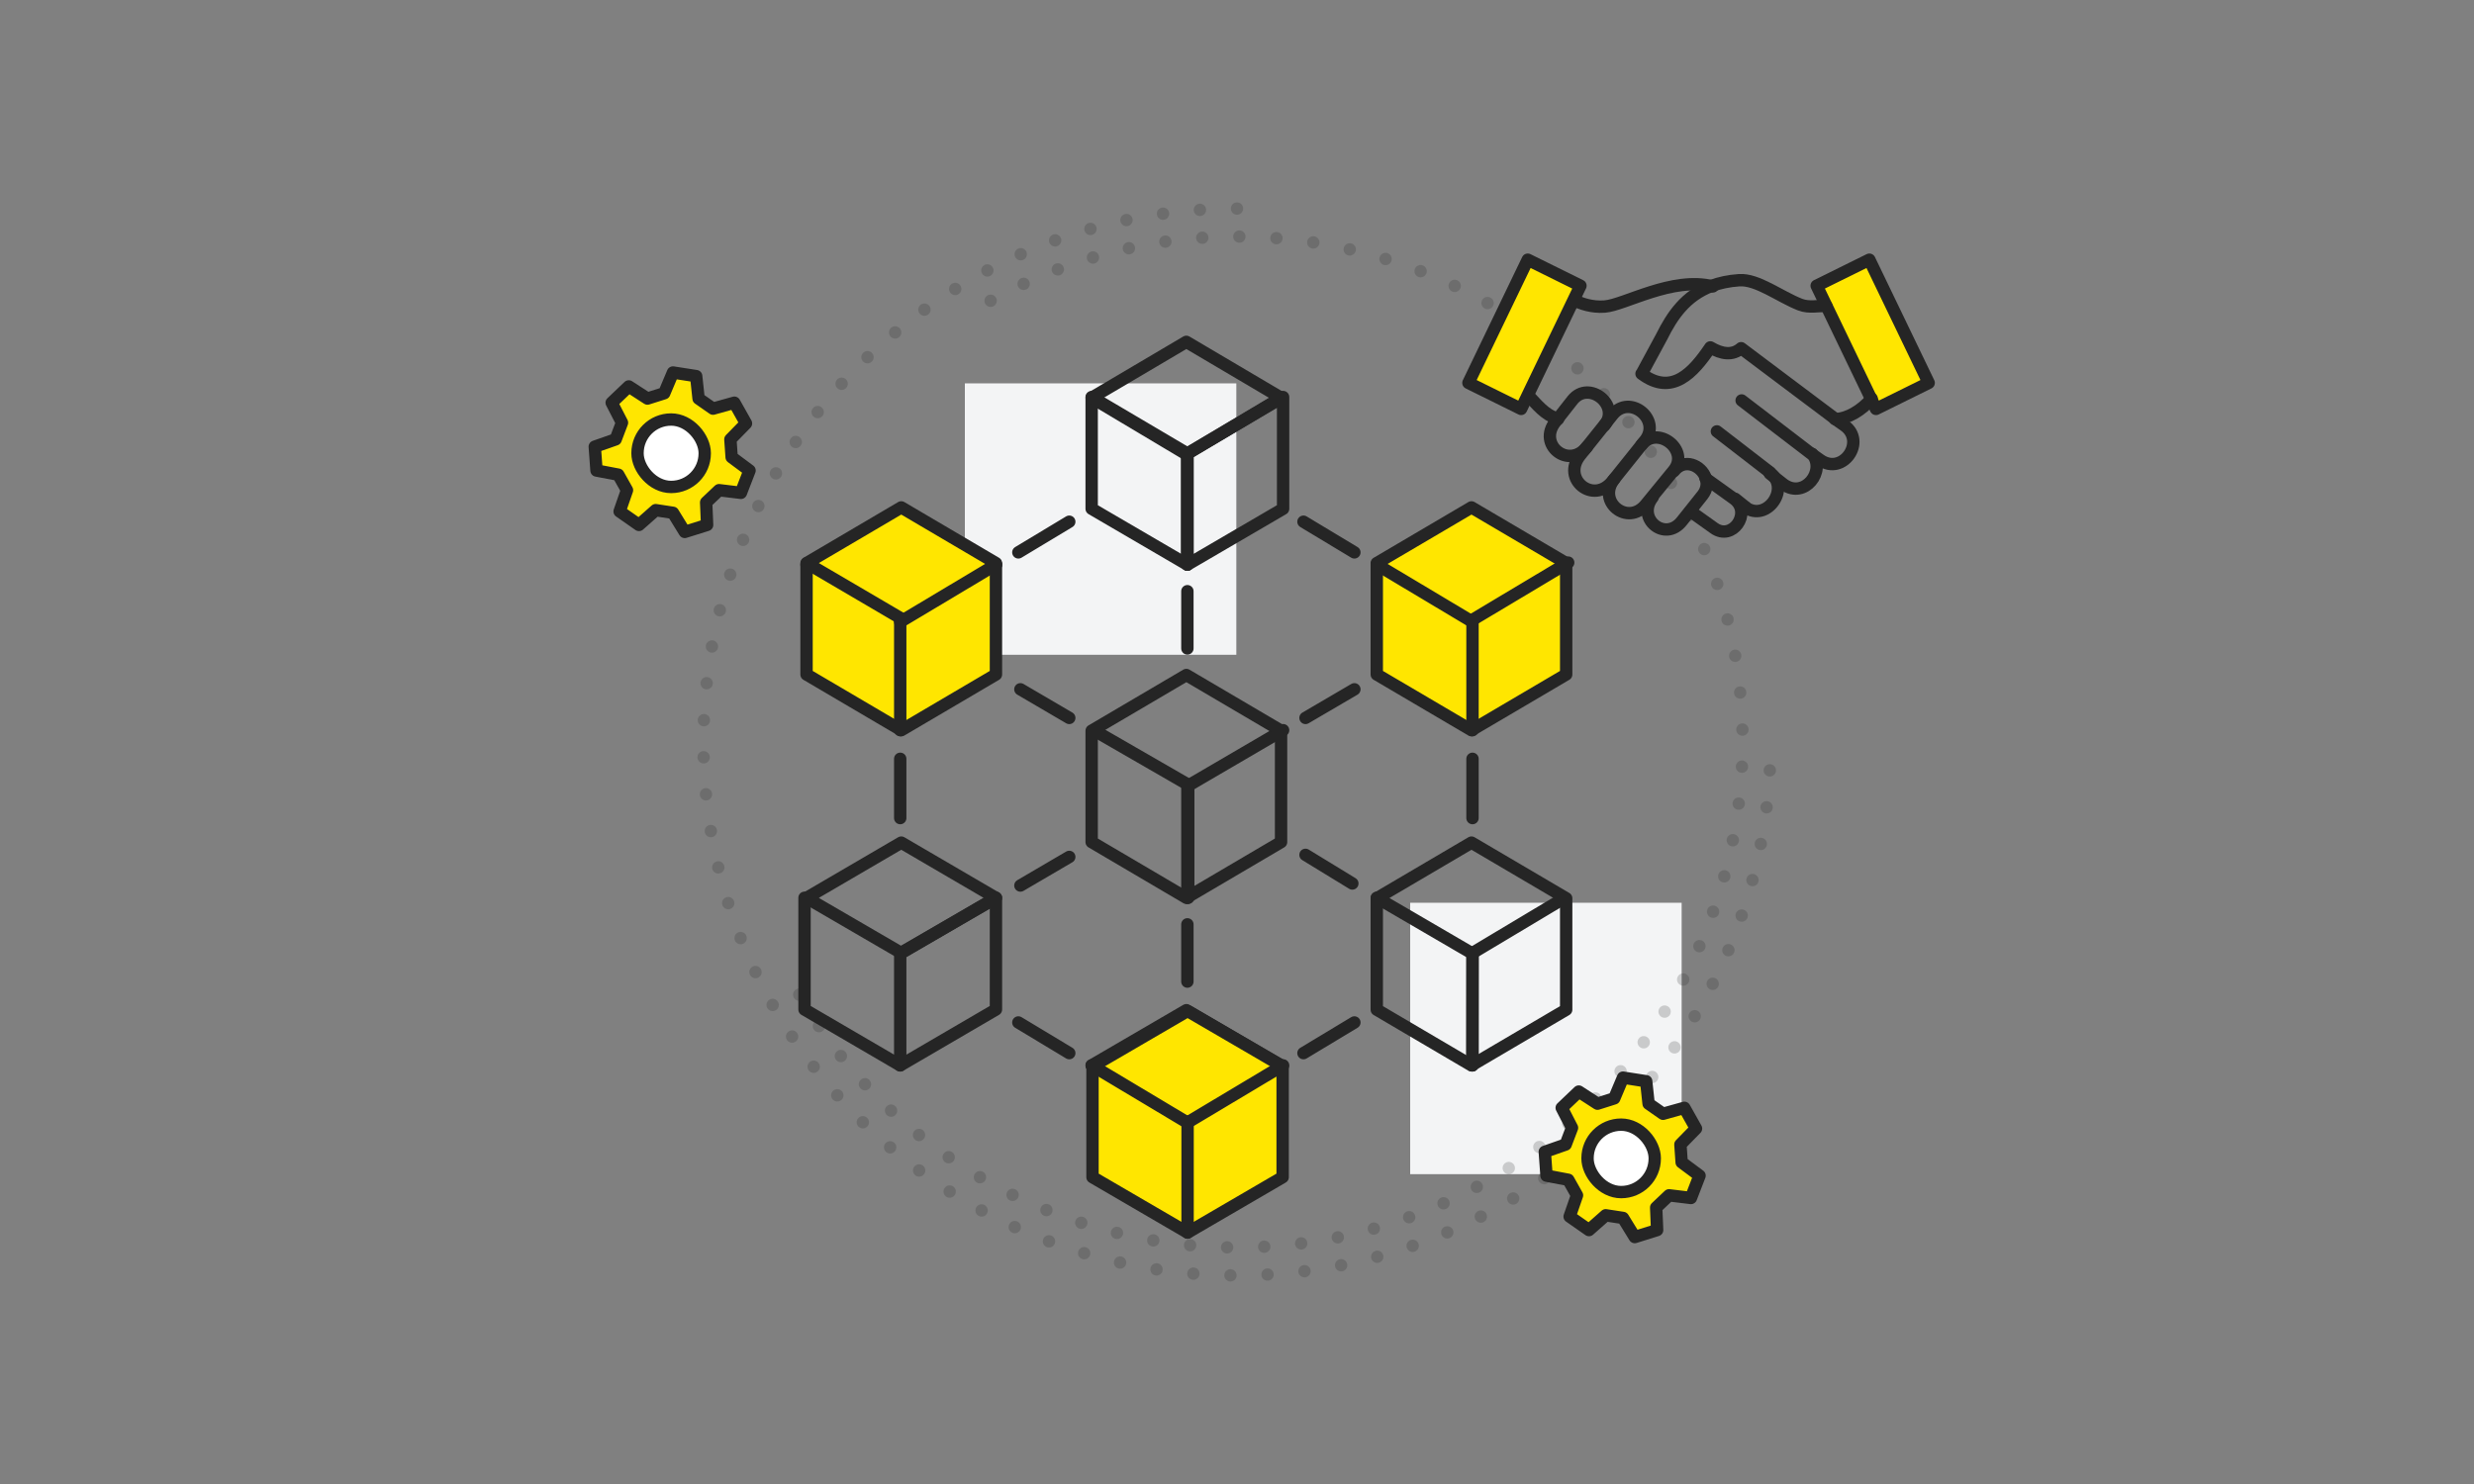 <svg xmlns="http://www.w3.org/2000/svg" xmlns:xlink="http://www.w3.org/1999/xlink" width="200px" height="120px" viewBox="0 0 200 120"><rect x="0" y="0" width="200" height="120" fill="#808080" stroke="none"/><title>Smart Contracts and Blockchain</title><g id="Smart-Contracts-and-Blockchain" stroke="none" stroke-width="1" fill="none" fill-rule="evenodd"><g id="Rectangle-Copy-13" transform="translate(44, 4)"><rect fill="#F3F4F5" x="70" y="69" width="21.946" height="21.946"></rect><rect fill="#F3F4F5" x="34" y="27" width="21.946" height="21.946"></rect><g id="Group-3" opacity="0.2" stroke="#252525" stroke-dasharray="0,3" stroke-linecap="round"><path d="M56,96.865 C78.569,96.865 96.865,78.569 96.865,56 C96.865,33.431 78.569,15.135 56,15.135 C33.431,15.135 15.135,33.431 15.135,56" id="Path" transform="translate(56, 56) rotate(-300) translate(-56, -56) "></path><path d="M56,12.865 C32.177,12.865 12.865,32.177 12.865,56 C12.865,79.823 32.177,99.135 56,99.135 C79.823,99.135 99.135,79.823 99.135,56" id="Path"></path></g></g><g id="Group-80" transform="translate(48, 21)"><g transform="translate(16.957, 6.611)" stroke="#252525" stroke-linecap="round" stroke-linejoin="round"><polygon id="Fill-3" points="38.605 58.537 30.952 63.001 23.294 58.537 30.949 54.076"></polygon><polyline id="Path" points="7.818 49.477 15.556 44.986 15.556 44.986 15.556 54.02 7.818 58.538"></polyline><polyline id="Shape" points="7.818 49.482 7.818 58.538 0.081 54.022 0.081 44.986"></polyline><polygon id="Fill-6" points="15.556 44.996 15.556 45.003 7.901 49.449 0.245 44.996 7.901 40.524"></polygon><polygon id="Fill-9" points="15.556 18.048 15.556 18.055 7.901 22.509 0.245 18.048 7.901 13.585"></polygon><polyline id="Shape" points="31.032 44.986 31.032 35.955 31.034 35.955 31.128 35.9 38.77 31.434"></polyline><polyline id="Path" points="23.459 31.434 23.465 31.439 23.465 31.439 31.196 35.897 31.103 35.953 31.101 35.953 31.101 44.979 31.101 44.986"></polyline><polyline id="Path" points="46.343 44.986 54.081 49.498 54.081 49.498 54.076 58.538"></polyline><polygon id="Fill-18" points="61.654 18.048 53.998 22.509 46.343 18.055 46.343 18.048 53.998 13.585"></polygon><polygon id="Fill-19" points="38.77 4.495 38.77 13.529 31.032 18.047 31.032 9.061 31.034 9.063"></polygon><polygon id="Fill-20" points="31.032 9.062 31.032 18.047 23.294 13.53 23.294 4.497 23.296 4.495 23.298 4.497"></polygon><polygon id="Fill-21" points="38.605 4.553 30.951 9.122 30.948 9.12 23.296 4.553 23.294 4.551 30.948 0.032"></polygon><polygon id="Stroke-24" points="23.294 31.476 23.294 40.481 30.949 44.986 38.605 40.481 38.605 40.477 38.605 40.043 38.605 31.915 38.605 31.476 30.949 26.972"></polygon><polyline id="Stroke-35" points="31.032 9.122 31.032 9.17 31.032 18.047"></polyline><polygon id="Stroke-36" fill="#FFE600" points="7.901 31.434 0.245 26.929 0.245 17.924 7.901 13.419 15.556 17.924 15.556 17.931 15.556 26.929"></polygon><line x1="7.818" y1="22.509" x2="7.818" y2="31.434" id="Stroke-38"></line><line x1="15.556" y1="18.047" x2="7.818" y2="22.674" id="Stroke-39"></line><g id="Group-44" transform="translate(0.245, 17.882)"><line x1="0.032" y1="0.051" x2="7.718" y2="4.56" id="Stroke-40"></line></g><polygon id="Stroke-49" points="53.998 58.538 46.343 54.035 46.343 45.034 46.343 45.027 53.998 40.524 61.654 45.027 61.654 54.035"></polygon><line x1="54.084" y1="49.614" x2="54.077" y2="58.538" id="Stroke-51"></line><line x1="61.485" y1="45.02" x2="54.081" y2="49.449" id="Stroke-52"></line><g id="Group-59" transform="translate(23.294, 54.076)"><polygon id="Stroke-55" fill="#FFE600" points="0.067 4.542 0.067 13.503 7.753 17.982 15.439 13.503 15.439 4.542 7.753 0.063"></polygon><line x1="7.755" y1="9.024" x2="7.753" y2="17.982" id="Stroke-57"></line></g><line x1="38.77" y1="58.538" x2="31.032" y2="63.166" id="Stroke-60"></line><line x1="23.294" y1="58.538" x2="31.032" y2="63.166" id="Stroke-61"></line><polygon id="Stroke-62" fill="#FFE600" points="53.998 31.434 46.343 26.929 46.343 17.931 46.343 17.924 53.998 13.419 61.654 17.924 61.654 26.929"></polygon><line x1="54.081" y1="22.509" x2="54.081" y2="31.434" id="Stroke-64"></line><line x1="61.818" y1="17.882" x2="54.081" y2="22.509" id="Stroke-65"></line><line x1="46.343" y1="18.047" x2="54.081" y2="22.674" id="Stroke-67"></line><line x1="44.532" y1="28.128" x2="40.581" y2="30.442" id="Stroke-68"></line><line x1="44.367" y1="43.829" x2="40.581" y2="41.515" id="Stroke-69"></line><line x1="31.032" y1="51.762" x2="31.032" y2="47.135" id="Stroke-70"></line><line x1="17.532" y1="43.995" x2="21.483" y2="41.681" id="Stroke-71"></line><line x1="21.483" y1="30.442" x2="17.532" y2="28.128" id="Stroke-72"></line><line x1="31.032" y1="24.823" x2="31.032" y2="20.195" id="Stroke-73"></line><line x1="44.532" y1="17.055" x2="40.416" y2="14.576" id="Stroke-74"></line><line x1="54.081" y1="38.541" x2="54.081" y2="33.748" id="Stroke-75"></line><line x1="44.532" y1="55.068" x2="40.416" y2="57.547" id="Stroke-76"></line><line x1="21.483" y1="57.547" x2="17.367" y2="55.068" id="Stroke-77"></line><line x1="21.483" y1="14.576" x2="17.367" y2="17.055" id="Stroke-78"></line><line x1="7.818" y1="33.748" x2="7.818" y2="38.541" id="Stroke-79"></line></g><g id="Group-41" transform="translate(70.709, 0)"><path d="M8.42,11.342 C9.739,9.706 12.314,11.765 10.994,13.402 L9.588,15.152 L9.576,15.144 C8.095,16.982 5.552,14.947 7.033,13.109 L7.183,12.919 L8.42,11.342 Z" id="Fill-1"></path><path d="M11.655,12.537 C13.03,10.822 15.638,12.923 14.264,14.638 L14.051,14.904 L11.821,17.689 L11.641,17.912 C10.098,19.839 7.489,17.738 9.033,15.811 L9.582,15.127 L10.993,13.364 L11.655,12.537 Z" id="Fill-3"></path><path d="M13.996,14.972 C15.298,13.346 17.905,15.404 16.603,17.029 L16.47,17.192 L14.736,19.311 L14.349,19.784 C12.887,21.608 10.335,19.552 11.797,17.727 L13.996,14.972 Z" id="Fill-5"></path><path d="M19.179,17.635 C19.332,18.071 19.29,18.578 18.922,19.045 L17.958,20.256 L17.957,20.256 L17.252,21.142 C15.895,22.867 13.539,20.934 14.894,19.209 L16.61,17.078 L16.619,17.085 C17.458,16.017 18.828,16.64 19.178,17.635 L19.179,17.635 Z" id="Fill-7"></path><path d="M28.997,3.752 L32.598,11.296 C31.8,12.214 30.711,12.869 29.726,12.891 L22.155,7.161 C21.477,7.766 20.594,7.644 19.683,7.096 C18.307,9.143 16.605,11.067 14.159,9.226 L14.171,9.226 L15.779,6.232 C16.597,4.568 17.683,2.913 19.78,2.12 C20.421,1.877 21.156,1.716 22.004,1.658 C23.453,1.559 25.24,2.979 26.885,3.631 C27.63,3.926 28.394,3.698 28.997,3.752" id="Fill-9"></path><line x1="24.366" y1="17.188" x2="20.085" y2="13.883" id="Stroke-11" stroke="#252525" stroke-linecap="round" stroke-linejoin="round"></line><path d="M27.789,15.701 C28.93,17.08 27.168,19.367 25.493,18.18 L24.475,17.381 L24.366,17.296" id="Stroke-13" stroke="#252525" stroke-linecap="round" stroke-linejoin="round"></path><path d="M24.337,17.188 C24.341,17.191 24.346,17.195 24.35,17.198 C24.389,17.225 24.425,17.254 24.459,17.282 C25.993,18.561 24.1,21.229 22.39,20.023" id="Stroke-15" stroke="#252525" stroke-linecap="round" stroke-linejoin="round"></path><path d="M4.774,10.908 C5.593,11.759 6.118,12.502 7.244,12.891" id="Stroke-17" stroke="#252525" stroke-linecap="round" stroke-linejoin="round"></path><path d="M19.171,17.684 L21.452,19.323 C21.488,19.349 21.523,19.376 21.555,19.406 C22.889,20.524 21.327,22.766 19.849,21.702 L17.945,20.343" id="Stroke-19" stroke="#252525" stroke-linecap="round" stroke-linejoin="round"></path><path d="M8.561,3.283 C9.087,3.546 9.965,3.867 11.009,3.789 C12.629,3.669 16.474,1.335 19.756,2.159" id="Stroke-21" stroke="#252525" stroke-linecap="round" stroke-linejoin="round"></path><polygon id="Stroke-23" stroke="#252525" fill="#FFE600" stroke-linecap="round" stroke-linejoin="round" points="4.869 10.798 4.259 12.065 0 9.96 4.796 0 9.055 2.105 8.493 3.273 4.869 10.797"></polygon><polygon id="Stroke-25" stroke="#252525" fill="#FFE600" stroke-linecap="round" stroke-linejoin="round" points="32.575 11.292 32.947 12.065 37.207 9.96 32.411 0 28.152 2.105 28.945 3.75"></polygon><path d="M11.821,17.689 L11.641,17.912 C10.098,19.839 7.489,17.738 9.033,15.811 L9.582,15.127 L10.993,13.364 L11.655,12.537 C13.03,10.822 15.638,12.923 14.264,14.638 L14.051,14.904 L11.821,17.689 Z" id="Stroke-27" stroke="#252525" stroke-linecap="round" stroke-linejoin="round"></path><path d="M9.576,15.144 C8.095,16.982 5.552,14.947 7.033,13.109 L7.183,12.919 L8.42,11.342 C9.739,9.706 12.314,11.765 10.994,13.402" id="Stroke-29" stroke="#252525" stroke-linecap="round" stroke-linejoin="round"></path><path d="M13.996,14.972 C15.298,13.346 17.905,15.404 16.603,17.029 L16.47,17.192 L14.736,19.311 L14.349,19.784 C12.887,21.608 10.335,19.552 11.797,17.727" id="Stroke-31" stroke="#252525" stroke-linecap="round" stroke-linejoin="round"></path><path d="M16.619,17.085 C17.458,16.017 18.828,16.639 19.178,17.635 L19.179,17.635 C19.332,18.071 19.29,18.578 18.922,19.045 L17.958,20.256 L17.957,20.256 L17.252,21.142 C15.895,22.867 13.539,20.934 14.894,19.209" id="Stroke-33" stroke="#252525" stroke-linecap="round" stroke-linejoin="round"></path><path d="M29.634,12.891 C30.65,12.869 31.775,12.189 32.598,11.238" id="Stroke-35" stroke="#252525" stroke-linecap="round" stroke-linejoin="round"></path><path d="M28.933,3.75 C28.325,3.697 27.556,3.924 26.807,3.629 C25.15,2.978 23.352,1.559 21.892,1.658 C21.038,1.716 20.299,1.877 19.654,2.119 C17.543,2.913 16.449,4.565 15.625,6.228 L14.007,9.221 L13.994,9.221 C16.457,11.061 18.17,9.138 19.556,7.092 C20.472,7.64 21.362,7.762 22.044,7.157 L29.667,12.883 L29.917,13.071 L30.381,13.397 C32.208,14.679 30.273,17.481 28.445,16.199 L27.646,15.639 L27.641,15.636 L22.086,11.382" id="Stroke-37" stroke="#252525" stroke-linecap="round" stroke-linejoin="round"></path><line x1="22.39" y1="19.998" x2="21.567" y2="19.337" id="Stroke-39" stroke="#252525" stroke-linecap="round" stroke-linejoin="round"></line></g><g id="Group" transform="translate(0, 9.09)" stroke="#252525" stroke-linecap="round" stroke-linejoin="round"><polygon id="Stroke-1" fill="#FFE600" points="11.147 6.882 11.045 5.439 12.307 4.149 11.365 2.473 9.642 2.954 8.473 2.138 8.279 0.324 6.404 0.032 5.697 1.708 4.343 2.138 2.83 1.158 1.449 2.473 2.282 4.089 1.769 5.439 0.081 6.03 0.222 7.957 1.981 8.292 2.686 9.547 2.09 11.265 3.655 12.357 5.007 11.162 6.404 11.377 7.355 12.923 9.163 12.357 9.086 10.536 10.129 9.547 11.896 9.762 12.593 7.957"></polygon><rect id="Rectangle" fill="#FFFFFF" x="3.538" y="3.833" width="5.433" height="5.454" rx="2.716"></rect></g><g id="Group" transform="translate(76.8, 66.109)" stroke="#252525" stroke-linecap="round" stroke-linejoin="round"><polygon id="Stroke-1" fill="#FFE600" points="11.147 6.882 11.045 5.439 12.307 4.149 11.365 2.473 9.642 2.954 8.473 2.138 8.279 0.324 6.404 0.032 5.697 1.708 4.343 2.138 2.83 1.158 1.449 2.473 2.282 4.089 1.769 5.439 0.081 6.03 0.222 7.957 1.981 8.292 2.686 9.547 2.09 11.265 3.655 12.357 5.007 11.162 6.404 11.377 7.355 12.923 9.163 12.357 9.086 10.536 10.129 9.547 11.896 9.762 12.593 7.957"></polygon><rect id="Rectangle" fill="#FFFFFF" x="3.538" y="3.833" width="5.433" height="5.454" rx="2.716"></rect></g></g></g></svg>